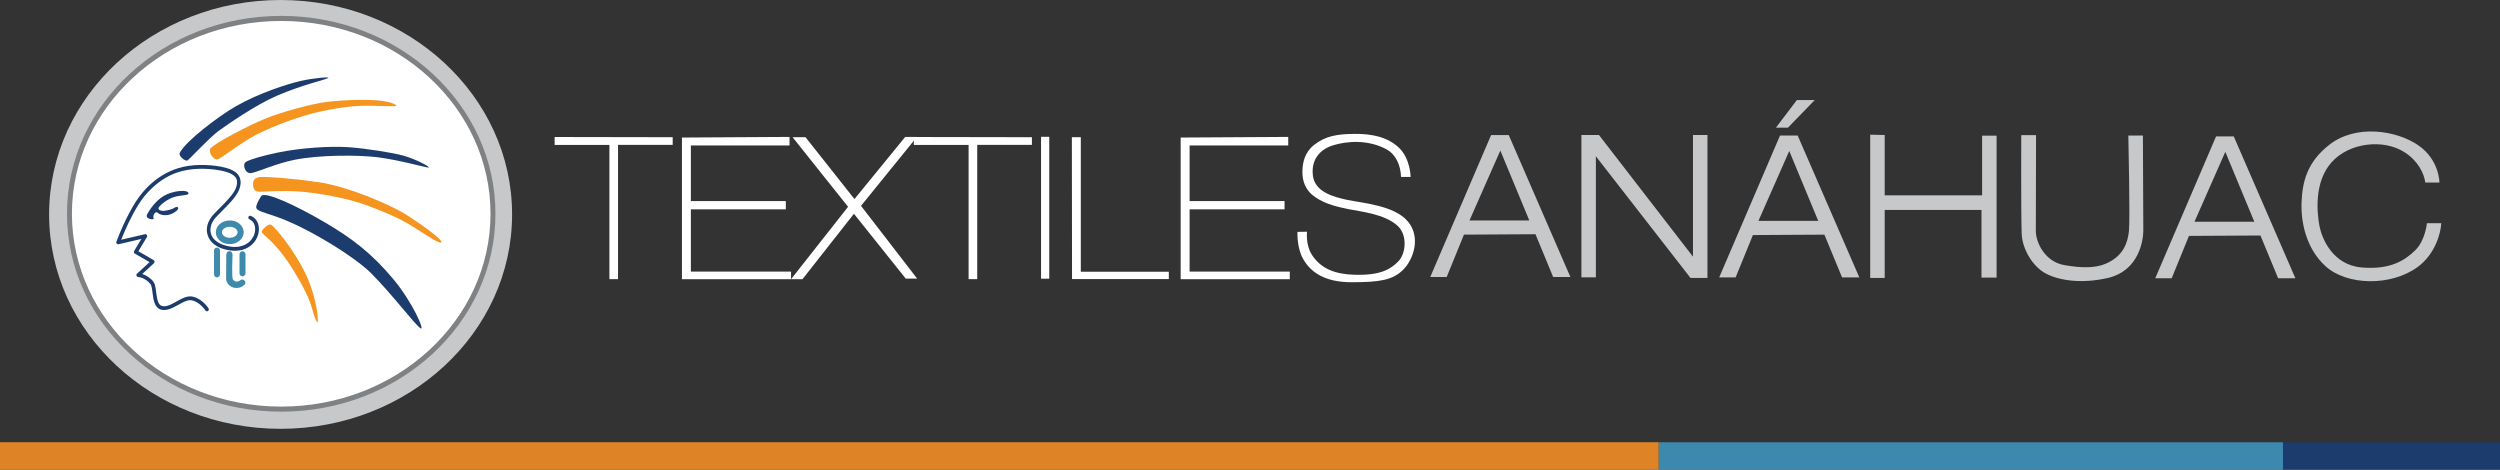 <svg width="165" height="31" viewBox="0 0 165 31" fill="none" xmlns="http://www.w3.org/2000/svg">
<rect x="0" y="0" width="165" height="31" fill="#333333" stroke="none"/>
<path d="M18.52 28.302C26.958 28.302 33.798 21.967 33.798 14.151C33.798 6.336 26.958 0 18.52 0C10.082 0 3.241 6.336 3.241 14.151C3.241 21.967 10.082 28.302 18.52 28.302Z" fill="#C6C8CA"/>
<path d="M18.561 27.002C26.28 27.002 32.537 21.23 32.537 14.109C32.537 6.988 26.28 1.216 18.561 1.216C10.842 1.216 4.584 6.988 4.584 14.109C4.584 21.23 10.842 27.002 18.561 27.002Z" fill="white"/>
<path fill-rule="evenodd" clip-rule="evenodd" d="M18.561 1.384C10.914 1.384 4.747 7.098 4.747 14.109C4.747 21.12 10.914 26.835 18.561 26.835C26.207 26.835 32.374 21.12 32.374 14.109C32.374 7.098 26.207 1.384 18.561 1.384ZM4.421 14.109C4.421 6.879 10.769 1.048 18.561 1.048C26.352 1.048 32.7 6.879 32.7 14.109C32.7 21.34 26.352 27.17 18.561 27.17C10.769 27.17 4.421 21.34 4.421 14.109Z" fill="#7F8183"/>
<path d="M16.473 14.482C16.437 14.466 16.482 14.487 16.491 14.491C16.502 14.497 16.512 14.502 16.523 14.508C16.547 14.523 16.572 14.538 16.595 14.554C16.6 14.559 16.606 14.563 16.611 14.567C16.583 14.546 16.599 14.557 16.605 14.563C16.614 14.571 16.625 14.579 16.634 14.588C16.653 14.606 16.673 14.626 16.69 14.647C16.697 14.656 16.704 14.665 16.711 14.674C16.685 14.642 16.712 14.677 16.718 14.685C16.732 14.707 16.745 14.73 16.757 14.753C16.764 14.765 16.77 14.777 16.775 14.79C16.779 14.799 16.794 14.837 16.779 14.798C16.789 14.824 16.799 14.85 16.807 14.877C16.814 14.902 16.82 14.928 16.826 14.953C16.828 14.964 16.83 14.976 16.832 14.988C16.833 14.995 16.835 15.002 16.835 15.009C16.829 14.967 16.835 15.002 16.835 15.011C16.841 15.065 16.842 15.12 16.84 15.173C16.838 15.201 16.835 15.229 16.832 15.256C16.837 15.213 16.831 15.262 16.83 15.272C16.827 15.289 16.824 15.305 16.821 15.322C16.809 15.38 16.792 15.437 16.772 15.492C16.767 15.505 16.762 15.52 16.757 15.533C16.77 15.497 16.754 15.539 16.75 15.547C16.737 15.577 16.722 15.607 16.707 15.635C16.677 15.691 16.642 15.745 16.604 15.797C16.626 15.769 16.598 15.806 16.592 15.812C16.582 15.826 16.57 15.839 16.56 15.852C16.538 15.876 16.517 15.899 16.494 15.921C16.472 15.944 16.448 15.966 16.424 15.987C16.417 15.992 16.374 16.027 16.4 16.007C16.386 16.018 16.372 16.029 16.357 16.04C16.299 16.081 16.238 16.118 16.175 16.15C16.161 16.158 16.146 16.164 16.132 16.171C16.123 16.175 16.114 16.18 16.106 16.183C16.131 16.172 16.11 16.181 16.103 16.183C16.068 16.197 16.032 16.21 15.996 16.222C15.919 16.247 15.841 16.266 15.762 16.279C15.752 16.281 15.741 16.283 15.73 16.284C15.735 16.284 15.753 16.282 15.73 16.284C15.708 16.287 15.685 16.289 15.663 16.291C15.619 16.295 15.574 16.297 15.53 16.298C15.325 16.301 15.158 16.277 14.961 16.228C14.749 16.175 14.556 16.106 14.372 15.988C14.287 15.934 14.243 15.9 14.171 15.829C14.143 15.8 14.115 15.77 14.089 15.739C14.084 15.733 14.08 15.728 14.075 15.723C14.053 15.695 14.089 15.743 14.069 15.714C14.056 15.697 14.044 15.68 14.034 15.662C14.013 15.63 13.995 15.598 13.978 15.564C13.969 15.546 13.961 15.528 13.953 15.509C13.965 15.537 13.944 15.484 13.941 15.475C13.93 15.442 13.92 15.406 13.912 15.372C13.908 15.356 13.905 15.34 13.902 15.324C13.9 15.315 13.899 15.305 13.897 15.296C13.895 15.281 13.895 15.283 13.897 15.301C13.897 15.294 13.895 15.288 13.895 15.281C13.889 15.211 13.887 15.14 13.895 15.07C13.895 15.061 13.897 15.051 13.898 15.041C13.901 15.009 13.893 15.069 13.898 15.037C13.901 15.021 13.903 15.005 13.906 14.989C13.913 14.95 13.922 14.912 13.934 14.876C13.943 14.841 13.956 14.808 13.968 14.774C13.97 14.768 13.973 14.761 13.975 14.756C13.964 14.785 13.975 14.754 13.978 14.75C13.986 14.73 13.995 14.711 14.004 14.692C14.037 14.625 14.075 14.561 14.117 14.501C14.123 14.492 14.129 14.485 14.135 14.476C14.117 14.501 14.136 14.474 14.139 14.47C14.15 14.457 14.16 14.444 14.17 14.432C14.197 14.4 14.224 14.37 14.253 14.34C14.311 14.275 14.371 14.212 14.432 14.15C14.582 13.997 14.735 13.845 14.885 13.691C15.176 13.392 15.481 13.078 15.691 12.71C15.803 12.513 15.875 12.279 15.882 12.05C15.887 11.845 15.82 11.653 15.689 11.499C15.506 11.286 15.226 11.171 14.966 11.094C14.508 10.957 14.019 10.91 13.545 10.891C13.07 10.873 12.561 10.908 12.081 11.015C11.296 11.192 10.581 11.579 9.976 12.121C9.691 12.377 9.429 12.661 9.199 12.972C8.943 13.32 8.722 13.696 8.52 14.079C8.216 14.656 7.949 15.255 7.717 15.866C7.705 15.899 7.692 15.931 7.681 15.965C7.646 16.06 7.747 16.139 7.831 16.12C8.032 16.073 8.233 16.026 8.434 15.979L9.401 15.753C9.475 15.735 9.548 15.718 9.622 15.701L9.485 15.516C9.301 15.822 9.117 16.128 8.932 16.434L8.854 16.564C8.82 16.621 8.842 16.704 8.898 16.736C9.224 16.926 9.551 17.115 9.877 17.305C9.923 17.332 9.971 17.359 10.017 17.386L9.993 17.188C9.713 17.445 9.435 17.702 9.156 17.959C9.116 17.996 9.076 18.032 9.036 18.069C8.953 18.145 9.023 18.279 9.123 18.284C9.132 18.284 9.142 18.285 9.151 18.286C9.185 18.289 9.126 18.281 9.154 18.286C9.169 18.289 9.185 18.291 9.201 18.294C9.241 18.303 9.281 18.314 9.321 18.326C9.342 18.333 9.364 18.34 9.386 18.348C9.398 18.352 9.41 18.357 9.422 18.362C9.428 18.365 9.433 18.366 9.438 18.369C9.45 18.374 9.428 18.364 9.447 18.373C9.565 18.429 9.678 18.498 9.774 18.585C9.834 18.639 9.883 18.703 9.94 18.759C9.94 18.759 9.926 18.737 9.939 18.759C9.943 18.767 9.948 18.773 9.952 18.781C9.956 18.788 9.96 18.796 9.964 18.804C9.968 18.813 9.98 18.845 9.967 18.811C9.997 18.894 10.016 18.98 10.031 19.067C10.04 19.12 10.047 19.172 10.054 19.224C10.055 19.239 10.054 19.221 10.054 19.219C10.054 19.227 10.055 19.235 10.057 19.242C10.059 19.255 10.06 19.269 10.062 19.282C10.065 19.309 10.068 19.337 10.072 19.364C10.102 19.59 10.13 19.821 10.217 20.032C10.304 20.243 10.45 20.395 10.667 20.445C10.906 20.499 11.145 20.424 11.364 20.327C11.583 20.23 11.803 20.093 12.024 19.98C12.136 19.923 12.211 19.887 12.329 19.85C12.354 19.843 12.379 19.835 12.405 19.829C12.418 19.826 12.431 19.823 12.443 19.821C12.451 19.819 12.49 19.813 12.464 19.817C12.512 19.811 12.561 19.81 12.609 19.814C12.711 19.824 12.844 19.871 12.94 19.922C12.996 19.952 13.05 19.986 13.102 20.023C13.156 20.061 13.178 20.078 13.225 20.12C13.301 20.187 13.374 20.261 13.441 20.338C13.465 20.367 13.489 20.395 13.511 20.424C13.516 20.43 13.52 20.436 13.525 20.442C13.538 20.458 13.507 20.418 13.521 20.437C13.528 20.446 13.534 20.455 13.541 20.464C13.546 20.471 13.55 20.478 13.555 20.485C13.592 20.541 13.663 20.566 13.722 20.53C13.776 20.497 13.803 20.414 13.766 20.358C13.558 20.042 13.248 19.765 12.9 19.63C12.783 19.585 12.653 19.555 12.527 19.56C12.413 19.564 12.3 19.592 12.192 19.632C11.954 19.721 11.734 19.854 11.509 19.976C11.453 20.006 11.396 20.036 11.339 20.064C11.312 20.077 11.285 20.09 11.258 20.102C11.25 20.106 11.242 20.109 11.234 20.113C11.237 20.112 11.247 20.107 11.234 20.113C11.219 20.119 11.203 20.125 11.188 20.132C11.133 20.154 11.078 20.172 11.022 20.187C10.996 20.194 10.97 20.2 10.943 20.205C10.937 20.206 10.932 20.206 10.926 20.207C10.906 20.211 10.945 20.206 10.925 20.207C10.911 20.209 10.896 20.211 10.881 20.211C10.856 20.213 10.831 20.213 10.805 20.212C10.793 20.212 10.78 20.211 10.767 20.21C10.766 20.21 10.748 20.207 10.762 20.21C10.779 20.212 10.747 20.206 10.747 20.206C10.724 20.202 10.701 20.196 10.679 20.189C10.667 20.185 10.655 20.18 10.644 20.175C10.665 20.184 10.631 20.169 10.626 20.166C10.607 20.156 10.589 20.144 10.572 20.132C10.591 20.146 10.574 20.132 10.566 20.125C10.556 20.117 10.548 20.108 10.539 20.099C10.532 20.091 10.526 20.082 10.518 20.075C10.504 20.06 10.527 20.09 10.512 20.066C10.498 20.046 10.485 20.026 10.473 20.004C10.462 19.983 10.452 19.962 10.443 19.941C10.433 19.921 10.448 19.956 10.437 19.927C10.432 19.914 10.427 19.9 10.422 19.887C10.405 19.837 10.39 19.785 10.378 19.732C10.353 19.623 10.336 19.512 10.321 19.401C10.32 19.395 10.316 19.359 10.319 19.382C10.317 19.369 10.316 19.354 10.314 19.341C10.31 19.312 10.307 19.283 10.303 19.254C10.294 19.192 10.287 19.131 10.278 19.069C10.264 18.974 10.248 18.879 10.219 18.788C10.138 18.538 9.914 18.351 9.699 18.225C9.531 18.126 9.344 18.057 9.152 18.036C9.142 18.035 9.133 18.034 9.123 18.034L9.21 18.248C9.489 17.992 9.767 17.734 10.046 17.478C10.086 17.441 10.126 17.405 10.166 17.368C10.225 17.314 10.207 17.209 10.142 17.17C9.815 16.98 9.489 16.791 9.163 16.601C9.116 16.575 9.069 16.547 9.023 16.52L9.066 16.692C9.25 16.386 9.434 16.08 9.619 15.774L9.697 15.644C9.756 15.546 9.659 15.436 9.56 15.459C9.359 15.506 9.158 15.553 8.957 15.6L7.99 15.826C7.916 15.844 7.843 15.861 7.769 15.879L7.919 16.034C7.967 15.9 8.02 15.769 8.074 15.637C8.079 15.622 8.086 15.607 8.092 15.592C8.079 15.624 8.1 15.574 8.103 15.566C8.118 15.53 8.132 15.496 8.147 15.461C8.18 15.384 8.212 15.306 8.246 15.23C8.324 15.053 8.403 14.878 8.486 14.704C8.673 14.315 8.874 13.933 9.101 13.567C9.328 13.202 9.545 12.911 9.829 12.615C10.363 12.059 10.992 11.619 11.714 11.379C12.147 11.236 12.587 11.164 13.037 11.145C13.546 11.123 14.066 11.156 14.567 11.255C14.749 11.291 14.931 11.337 15.105 11.405C15.12 11.411 15.136 11.417 15.151 11.424C15.182 11.437 15.128 11.413 15.158 11.426C15.166 11.431 15.175 11.434 15.184 11.438C15.216 11.453 15.248 11.47 15.28 11.488C15.306 11.503 15.332 11.518 15.358 11.535C15.368 11.542 15.38 11.549 15.39 11.556C15.397 11.561 15.402 11.566 15.409 11.57C15.412 11.572 15.438 11.592 15.42 11.578C15.404 11.566 15.437 11.592 15.441 11.596C15.45 11.603 15.459 11.611 15.468 11.619C15.487 11.638 15.505 11.657 15.523 11.677C15.531 11.686 15.538 11.698 15.547 11.707C15.521 11.679 15.543 11.701 15.55 11.711C15.564 11.73 15.576 11.751 15.587 11.772C15.592 11.781 15.597 11.791 15.601 11.8C15.603 11.805 15.605 11.809 15.607 11.814C15.617 11.835 15.61 11.809 15.604 11.805C15.614 11.811 15.621 11.857 15.625 11.868C15.63 11.888 15.634 11.908 15.639 11.928C15.639 11.93 15.641 11.954 15.643 11.956C15.637 11.952 15.639 11.919 15.641 11.944C15.641 11.951 15.643 11.958 15.643 11.966C15.646 12.007 15.645 12.047 15.643 12.088C15.643 12.099 15.641 12.111 15.639 12.122C15.639 12.127 15.638 12.133 15.638 12.138C15.636 12.156 15.639 12.122 15.64 12.122C15.645 12.126 15.63 12.18 15.629 12.189C15.621 12.232 15.61 12.275 15.598 12.318C15.592 12.338 15.586 12.359 15.58 12.379C15.575 12.395 15.569 12.41 15.564 12.426C15.562 12.43 15.549 12.462 15.56 12.434C15.555 12.448 15.549 12.46 15.543 12.473C15.507 12.553 15.462 12.628 15.414 12.701C15.389 12.739 15.363 12.776 15.337 12.812C15.314 12.843 15.28 12.886 15.249 12.927C15.109 13.102 14.957 13.266 14.802 13.428C14.647 13.59 14.501 13.735 14.35 13.889C14.226 14.014 14.097 14.139 13.986 14.278C13.788 14.526 13.657 14.834 13.652 15.158C13.647 15.483 13.793 15.816 14.036 16.041C14.362 16.34 14.805 16.48 15.232 16.534C15.581 16.579 15.939 16.54 16.26 16.39C16.517 16.27 16.739 16.071 16.888 15.826C17.139 15.414 17.191 14.813 16.841 14.443C16.757 14.353 16.655 14.29 16.544 14.242C16.483 14.216 16.41 14.271 16.394 14.33C16.374 14.402 16.418 14.459 16.479 14.486L16.473 14.482Z" fill="#1C3C6C"/>
<path d="M12.444 12.753C12.467 12.906 11.971 12.865 11.505 12.998C11.08 13.119 10.61 13.494 10.488 13.675C10.366 13.857 10.644 13.945 10.881 13.909C11.118 13.874 11.394 13.801 11.532 13.705C11.675 13.605 11.781 13.679 11.761 13.768C11.741 13.857 11.548 14.045 11.232 14.15C11.009 14.224 10.773 14.222 10.56 14.14C10.413 14.082 10.352 13.951 10.264 14.025C10.152 14.118 10.087 14.245 10.138 14.382C10.189 14.518 9.94 14.476 9.838 14.429C9.736 14.382 9.614 14.308 9.731 14.109C9.848 13.91 10.21 13.286 10.809 12.93C11.409 12.574 12.405 12.488 12.444 12.754L12.444 12.753Z" fill="#1C3C6C"/>
<path d="M14.519 16.541C14.519 16.429 14.431 16.338 14.323 16.338C14.214 16.338 14.126 16.429 14.126 16.541V18.106C14.126 18.218 14.214 18.309 14.323 18.309C14.431 18.309 14.519 18.218 14.519 18.106V16.541Z" fill="#3E8AAD"/>
<path d="M16.201 16.786C16.201 16.674 16.113 16.583 16.004 16.583C15.895 16.583 15.807 16.674 15.807 16.786V18.036C15.807 18.148 15.895 18.239 16.004 18.239C16.113 18.239 16.201 18.148 16.201 18.036V16.786Z" fill="#3E8AAD"/>
<path d="M15.679 15.332C15.679 15.332 15.675 15.39 15.679 15.357C15.681 15.329 15.677 15.365 15.675 15.372C15.672 15.385 15.649 15.455 15.666 15.413C15.656 15.437 15.643 15.46 15.629 15.483C15.626 15.488 15.605 15.518 15.619 15.498C15.633 15.479 15.599 15.521 15.595 15.525C15.576 15.546 15.556 15.565 15.534 15.582C15.561 15.561 15.508 15.598 15.497 15.605C15.483 15.614 15.469 15.622 15.455 15.63C15.447 15.634 15.409 15.652 15.44 15.638C15.409 15.651 15.376 15.662 15.343 15.671C15.246 15.698 15.111 15.702 15.022 15.681C14.992 15.675 14.962 15.666 14.932 15.656C14.915 15.65 14.9 15.645 14.884 15.639C14.893 15.643 14.912 15.654 14.879 15.634C14.856 15.622 14.833 15.609 14.811 15.595C14.814 15.597 14.762 15.561 14.785 15.578C14.801 15.59 14.761 15.557 14.756 15.552C14.736 15.534 14.718 15.514 14.7 15.492C14.726 15.523 14.689 15.473 14.683 15.461C14.677 15.451 14.672 15.44 14.666 15.43C14.641 15.382 14.673 15.455 14.664 15.423C14.66 15.409 14.655 15.396 14.652 15.381C14.648 15.369 14.647 15.319 14.648 15.368C14.648 15.344 14.648 15.32 14.648 15.297C14.65 15.334 14.644 15.314 14.648 15.3C14.652 15.286 14.656 15.271 14.659 15.257C14.661 15.246 14.676 15.209 14.659 15.25C14.664 15.239 14.669 15.229 14.674 15.218C14.68 15.207 14.686 15.197 14.691 15.187C14.695 15.182 14.728 15.137 14.7 15.171C14.716 15.152 14.732 15.134 14.749 15.117C14.761 15.106 14.772 15.096 14.784 15.086C14.809 15.064 14.744 15.109 14.795 15.079C14.817 15.065 14.838 15.05 14.861 15.038C14.872 15.032 14.884 15.026 14.896 15.021C14.863 15.037 14.915 15.013 14.922 15.011C14.954 14.999 14.988 14.99 15.022 14.982C15.036 14.979 15.05 14.976 15.063 14.974C15.055 14.975 15.03 14.976 15.074 14.973C15.136 14.968 15.224 14.968 15.267 14.975C15.241 14.97 15.308 14.984 15.303 14.982C15.323 14.986 15.343 14.992 15.364 14.998C15.377 15.002 15.39 15.006 15.403 15.011C15.41 15.013 15.461 15.037 15.429 15.021C15.458 15.035 15.487 15.051 15.514 15.069C15.525 15.075 15.535 15.083 15.546 15.09C15.514 15.068 15.56 15.102 15.563 15.105C15.585 15.126 15.606 15.148 15.626 15.172C15.602 15.142 15.622 15.166 15.626 15.172C15.635 15.188 15.645 15.203 15.653 15.218C15.653 15.218 15.675 15.27 15.664 15.24C15.654 15.215 15.671 15.267 15.673 15.273C15.675 15.284 15.677 15.296 15.68 15.307C15.683 15.323 15.683 15.319 15.679 15.296C15.679 15.307 15.68 15.319 15.68 15.331C15.683 15.444 15.772 15.541 15.884 15.541C15.995 15.541 16.09 15.445 16.087 15.331C16.08 14.964 15.801 14.692 15.474 14.593C15.148 14.494 14.726 14.565 14.464 14.821C14.22 15.059 14.168 15.448 14.372 15.731C14.596 16.043 14.989 16.154 15.35 16.097C15.711 16.04 16.078 15.744 16.086 15.331C16.089 15.218 15.991 15.121 15.883 15.121C15.775 15.121 15.682 15.217 15.679 15.331L15.679 15.332Z" fill="#3E8AAD"/>
<path d="M14.934 16.836C14.929 16.957 14.924 18.213 14.924 18.417C14.924 18.665 15.189 18.963 15.494 18.999C15.85 19.041 16.046 18.881 16.163 18.766C16.28 18.651 16.095 18.328 15.86 18.496C15.626 18.663 15.463 18.564 15.377 18.449C15.284 18.325 15.342 16.997 15.346 16.829C15.349 16.695 15.291 16.585 15.149 16.579C14.986 16.574 14.939 16.718 14.933 16.836H14.934Z" fill="#3E8AAD"/>
<path d="M17.279 15.283C17.232 15.474 18.013 15.739 19.212 17.599C20.056 18.909 20.451 19.839 20.575 20.294C20.761 20.978 20.98 21.534 20.981 21.147C20.983 20.872 20.894 19.882 20.398 18.596C20.019 17.611 19.212 16.338 18.492 15.465C18.155 15.056 17.902 14.732 17.713 14.843C17.523 14.954 17.312 15.143 17.279 15.283Z" fill="#F69420"/>
<path d="M17.238 12.946C17.1 13.16 16.886 13.523 16.913 13.711C16.939 13.899 17.317 13.991 18.188 14.284C20.222 14.969 23.423 16.953 24.501 18.04C25.939 19.489 27.378 21.423 27.756 21.67C28.071 21.876 27.233 19.944 25.945 18.406C24.551 16.743 23.27 15.754 21.49 14.706C19.71 13.658 17.476 12.575 17.238 12.945V12.946Z" fill="#1C3C6D"/>
<path d="M16.7 12.181C16.727 12.632 16.923 12.663 17.238 12.652C17.553 12.641 18.693 12.568 19.771 12.642C20.848 12.716 22.883 13.061 24.155 13.532C25.427 14.004 26.21 14.35 26.922 14.758C27.634 15.167 28.947 16.11 29.119 16.006C29.292 15.902 28.143 15.032 26.932 14.245C25.843 13.537 22.975 12.295 20.951 12.013C18.926 11.73 17.793 11.682 17.285 11.677C16.903 11.673 16.678 11.835 16.699 12.181H16.7Z" fill="#F69420"/>
<path d="M16.221 10.692C15.983 10.839 16.166 11.516 16.614 11.419C17.062 11.322 18.257 10.787 19.408 10.553C21.093 10.21 23.675 10.224 24.915 10.378C26.379 10.56 28.112 11.07 28.285 11.059C28.458 11.048 27.492 10.517 26.623 10.272C25.965 10.087 24.148 9.79 22.975 9.713C21.803 9.636 19.837 9.753 18.317 10.073C17.415 10.262 16.526 10.502 16.221 10.692Z" fill="#1C3C6D"/>
<path d="M13.881 9.812C13.728 10.045 14.11 10.608 14.379 10.514C14.648 10.42 15.88 9.419 16.958 8.869C18.036 8.319 19.822 7.637 21.22 7.344C22.619 7.05 23.524 6.966 24.399 6.977C25.274 6.988 26.092 7.04 26.148 6.987C26.205 6.934 25.884 6.741 25.172 6.652C24.466 6.564 22.884 6.563 21.571 6.725C20.499 6.857 18.529 7.417 17.558 7.81C16.45 8.258 14.105 9.471 13.881 9.812V9.812Z" fill="#F69420"/>
<path d="M11.873 10.073C11.749 10.317 12.244 10.65 12.361 10.597C12.478 10.544 13.835 9.067 14.411 8.653C14.985 8.238 16.851 6.931 18.267 6.321C19.894 5.618 21.501 5.251 21.659 5.152C21.817 5.052 20.673 5.147 19.808 5.35C18.944 5.555 17.061 6.152 15.551 7.022C14.374 7.7 12.25 9.329 11.873 10.073H11.873Z" fill="#1C3C6D"/>
<path d="M109.478 29.183H0V30.986H109.478V29.183Z" fill="#DE8426"/>
<path d="M150.682 29.189H109.48V30.992H150.682V29.189Z" fill="#3D89AD"/>
<path d="M165 29.197H150.675V31H165V29.197Z" fill="#1B3C6C"/>
<path d="M36.606 9.042V9.566H40.221V18.421H40.79V9.56H44.398V9.056L36.606 9.042Z" fill="white"/>
<path d="M60.314 9.042V9.566H63.928V18.421H64.497V9.56H68.106V9.056L60.314 9.042Z" fill="white"/>
<path d="M45.008 9.078V18.428H52.209V17.925H45.597V13.816H51.864V13.271H45.597V9.602H52.108V9.036L45.008 9.078Z" fill="white"/>
<path d="M77.924 9.078V18.428H85.126V17.925H78.514V13.816H84.78V13.271H78.514V9.602H85.024V9.036L77.924 9.078Z" fill="white"/>
<path d="M52.311 9.057H53.165L56.394 13.138L59.744 9.036H60.517L56.827 13.585L60.53 18.386H59.777L56.359 14.109L52.962 18.428H52.209L55.973 13.648L52.311 9.057Z" fill="white"/>
<path d="M69.251 9.029H68.709V18.393H69.251V9.029Z" fill="white"/>
<path d="M70.743 9.057H71.333V17.936H77.142V18.417H70.754L70.743 9.057Z" fill="white"/>
<path d="M92.47 11.677H93.101C93.101 11.677 93.091 10.482 92.338 9.758C91.584 9.035 90.537 8.826 89.398 8.836C88.259 8.846 87.473 8.972 86.723 9.57C86.122 10.049 85.97 10.712 85.959 11.289C85.949 11.866 86.091 12.526 86.814 13.018C87.536 13.51 88.329 13.657 89.011 13.805C89.693 13.952 91.416 14.106 92.266 14.927C92.907 15.546 92.785 16.751 92.286 17.254C91.787 17.757 91.137 18.186 89.397 18.134C88.218 18.099 87.247 17.803 86.61 16.855C86.153 16.174 86.264 15.294 86.264 15.294L85.634 15.304C85.634 15.304 85.573 16.332 86.01 17.097C86.478 17.915 87.362 18.627 89.204 18.627C91.045 18.627 91.889 18.491 92.581 17.831C93.273 17.17 93.811 15.671 92.916 14.612C92.021 13.553 89.936 13.406 88.939 13.197C87.941 12.987 86.772 12.642 86.65 11.582C86.528 10.523 87.122 9.846 88.013 9.58C88.904 9.314 90.289 9.197 91.503 9.852C92.123 10.188 92.439 10.891 92.469 11.676L92.47 11.677Z" fill="white"/>
<path d="M99.578 8.916H98.412L94.397 18.281H95.482L96.621 15.486L101.341 15.458L102.507 18.282H103.646L99.578 8.917V8.916ZM96.987 14.549L99.022 9.937L100.934 14.549H96.987Z" fill="#C6C8CA"/>
<path d="M118.647 8.945H117.481L113.467 18.309H114.551L115.691 15.514L120.41 15.487L121.577 18.31H122.716L118.647 8.946V8.945ZM116.057 14.578L118.091 9.965L120.004 14.578H116.057Z" fill="#C6C8CA"/>
<path d="M147.427 9.001H146.261L142.247 18.365H143.331L144.471 15.57L149.19 15.543L150.357 18.366H151.496L147.427 9.002V9.001ZM144.837 14.633L146.871 10.021L148.784 14.633H144.837Z" fill="#C6C8CA"/>
<path d="M104.372 18.302V8.91H105.531L111.736 16.94V8.91H112.692V18.344H111.573L105.328 10.315V18.302H104.372Z" fill="#C6C8CA"/>
<path d="M117.209 8.428H118.002L119.772 6.604H118.592L117.209 8.428Z" fill="#C6C8CA"/>
<path d="M123.434 8.889V18.344H124.39V13.857H130.778V18.323H131.775V8.952H130.819V12.893H124.39V8.91L123.434 8.889Z" fill="#C6C8CA"/>
<path d="M133.403 8.917H134.379C134.379 8.917 134.365 15.038 134.365 15.248C134.369 16.017 134.969 17.275 136.251 17.498C137.399 17.698 138.297 17.702 138.991 17.4C140.147 16.897 140.429 16.016 140.51 15.247C140.592 14.478 140.47 8.943 140.47 8.943H141.432C141.432 8.943 141.459 14.576 141.459 15.205C141.459 15.834 141.195 17.873 139.099 18.35C137.38 18.741 135.912 18.518 135.03 18.056C134.149 17.595 133.464 16.424 133.43 15.415C133.382 14.004 133.403 8.916 133.403 8.916V8.917Z" fill="#C6C8CA"/>
<path d="M160.068 12.048H161.003C161.003 12.048 161.007 10.545 159.596 9.581C158.186 8.616 155.507 8.165 153.728 9.56C152.262 10.708 151.958 12.006 151.903 13.348C151.849 14.69 152.218 16.415 153.483 17.568C154.894 18.854 157.821 18.912 159.58 17.61C160.733 16.757 161.092 15.378 161.123 14.731H160.177C160.177 14.731 160.069 15.878 159.404 16.52C158.74 17.163 157.791 17.82 155.864 17.652C153.938 17.485 153.234 15.709 153.084 14.912C152.934 14.116 152.691 12.025 153.901 10.692C155.071 9.402 157.309 9.161 158.692 10.042C159.582 10.608 159.988 11.432 160.069 12.048H160.068Z" fill="#C6C8CA"/>
</svg>
